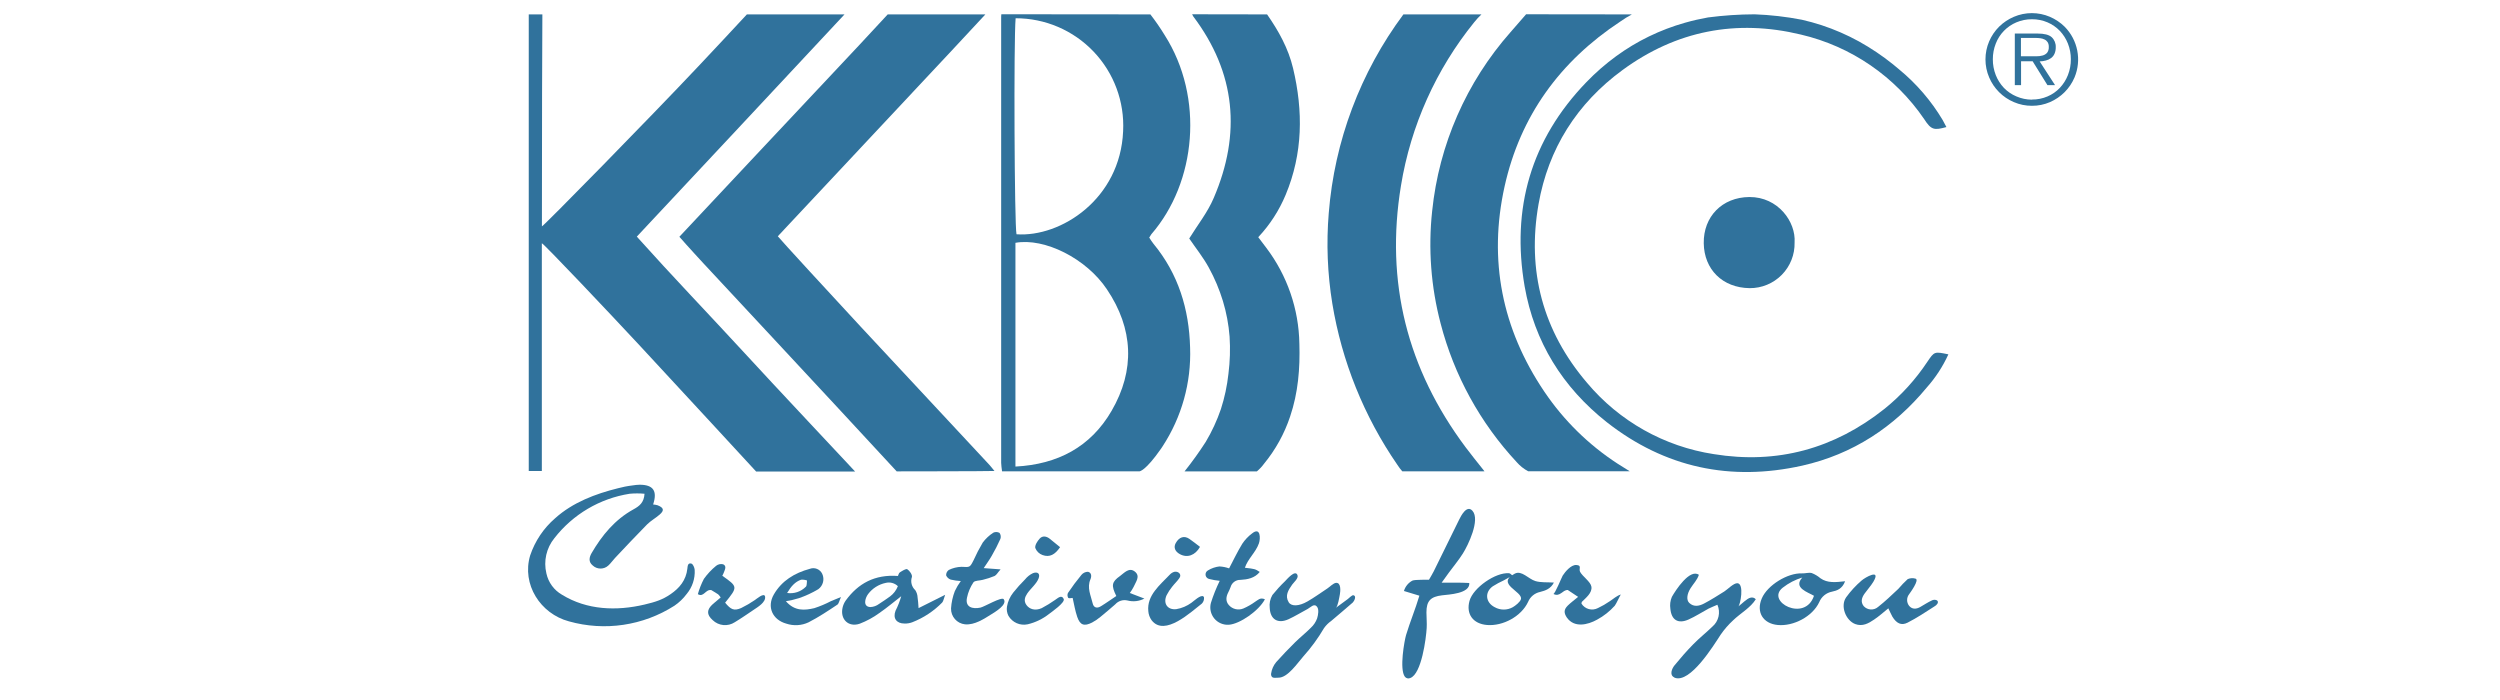 <?xml version="1.0" encoding="UTF-8"?>
<svg width="200px" height="56px" viewBox="0 0 200 56" version="1.1" xmlns="http://www.w3.org/2000/svg" xmlns:xlink="http://www.w3.org/1999/xlink">
    <!-- Generator: Sketch 62 (91390) - https://sketch.com -->
    <title>KBC-corporate Copy</title>
    <desc>Created with Sketch.</desc>
    <g id="Versione-A" stroke="none" stroke-width="1" fill="none" fill-rule="evenodd">
        <g id="KBC-corporate-Copy" transform="translate(42, 1)" fill="#30729C" fill-rule="nonzero">
            <path d="M25.562,0.152 C24.312,1.5 9.828,17 8.945,17.93 C11.8,21.115 14.73,24.163 17.59,27.27 C20.45,30.378 23.358,33.453 26.407,36.72 L18.488,36.72 C18.488,36.72 12.125,29.815 9.22,26.69 C6.872,24.16 1.43,18.41 1.347,18.462 L1.347,36.682 L0.3,36.682 L0.3,0.152 L1.39,0.152 C1.377,0.242 1.35,11.545 1.353,17.108 C1.353,17.23 10.102,8.307 13.852,4.322 C15.154,2.941 16.453,1.551 17.75,0.152 L25.562,0.152 Z" id="Path"></path>
            <path d="M36.83,0.152 C36.843,0.182 20.4,17.703 20.225,17.902 C20.383,18.12 24.782,22.902 26.825,25.102 C30.27,28.796 33.712,32.492 37.153,36.19 C37.27,36.318 37.375,36.458 37.555,36.678 C37.055,36.703 29.735,36.71 29.735,36.71 C26.718,33.447 23.185,29.633 20.152,26.38 L14.277,20.07 C14.277,20.07 12.977,18.665 12.35,17.942 C14.26,15.893 18.1,11.807 18.1,11.807 L26.672,2.678 C27.457,1.84 28.238,0.995 29.017,0.152 L36.83,0.152 Z" id="Path"></path>
            <path d="M50.03,0.152 C50.442,0.684 50.825,1.238 51.175,1.812 C54.358,6.812 53.695,13.598 50.108,17.738 C50.046,17.823 49.989,17.913 49.938,18.005 C50.047,18.168 50.15,18.35 50.28,18.505 C52.267,20.915 53.127,23.723 53.208,26.808 C53.309,29.609 52.537,32.373 51,34.718 C50.968,34.767 50.935,34.82 50.9,34.87 C49.617,36.72 49.15,36.708 49.15,36.708 C46.425,36.708 41.917,36.708 39.193,36.708 L38.165,36.708 C38.135,36.435 38.093,36.233 38.093,36.032 C38.093,24.157 38.093,12.284 38.093,0.412 C38.093,0.32 38.093,0.23 38.108,0.14 L50.03,0.152 Z M39.235,36.325 C42.625,36.15 45.25,34.748 46.92,31.88 C48.825,28.608 48.67,25.297 46.555,22.148 C44.903,19.672 41.555,18.005 39.235,18.425 L39.235,36.325 Z M39.25,0.46 C39.09,2.23 39.155,17.078 39.32,17.742 C42.865,17.992 47.623,14.922 47.85,9.492 C47.969,7.138 47.115,4.837 45.489,3.13 C43.863,1.422 41.608,0.457 39.25,0.46 Z" id="Shape"></path>
            <path d="M88.55,0.152 C88.226,0.323 87.915,0.515 87.618,0.728 C82.797,3.905 79.618,8.283 78.368,13.908 C77.058,19.8 78.157,25.315 81.55,30.337 C83.095,32.626 85.083,34.582 87.397,36.087 C87.618,36.233 88.005,36.462 88.375,36.7 C88.088,36.7 87.422,36.7 87.125,36.7 C85.097,36.7 82.265,36.7 80.25,36.7 C79.903,36.514 79.593,36.267 79.335,35.97 C76.418,32.836 74.326,29.024 73.25,24.88 C72.477,21.947 72.247,18.896 72.573,15.88 C73.118,10.576 75.309,5.575 78.838,1.577 L80.088,0.142 L88.55,0.152 Z" id="Path"></path>
            <path d="M76.517,0.152 C76.311,0.344 76.12,0.55 75.945,0.77 C72.884,4.545 70.862,9.054 70.078,13.85 C68.808,21.562 70.578,28.527 75.245,34.775 C75.692,35.375 76.168,35.955 76.703,36.633 C76.793,36.745 76.752,36.708 76.752,36.708 L70.185,36.708 C70.041,36.547 69.911,36.374 69.795,36.193 C67.127,32.326 65.348,27.918 64.585,23.282 C64.196,20.892 64.1,18.463 64.3,16.05 C64.757,10.295 66.827,4.785 70.272,0.152 L76.517,0.152 Z" id="Path"></path>
            <path d="M59.367,0.152 C60.29,1.475 61.065,2.868 61.443,4.452 C62.263,7.89 62.233,11.277 60.852,14.588 C60.331,15.839 59.588,16.987 58.66,17.975 L59.305,18.828 C60.979,21.039 61.905,23.727 61.95,26.5 C62.01,28.477 61.852,30.425 61.212,32.315 C60.753,33.695 60.043,34.979 59.12,36.102 C58.956,36.328 58.764,36.532 58.55,36.71 L52.765,36.71 C53.368,35.953 53.933,35.166 54.458,34.352 C54.952,33.523 55.359,32.644 55.672,31.73 C55.969,30.811 56.17,29.865 56.275,28.905 C56.401,27.917 56.432,26.919 56.367,25.925 C56.292,24.961 56.113,24.008 55.833,23.082 C55.551,22.158 55.175,21.265 54.71,20.418 C54.25,19.575 53.64,18.817 53.138,18.08 C53.8,17.005 54.61,15.992 55.102,14.83 C57.303,9.697 56.867,4.83 53.453,0.302 C53.421,0.251 53.393,0.198 53.37,0.142 L59.367,0.152 Z" id="Path"></path>
            <path d="M102.145,0.578 C102.683,0.7 103.215,0.848 103.737,1.018 C104.768,1.358 105.764,1.792 106.715,2.315 C107.671,2.845 108.581,3.455 109.433,4.14 C109.603,4.275 109.767,4.418 109.933,4.555 C111.316,5.694 112.493,7.062 113.412,8.6 C113.528,8.803 113.608,8.963 113.713,9.165 C112.752,9.428 112.498,9.415 111.94,8.537 C109.614,5.124 106.092,2.707 102.07,1.765 C96.888,0.515 92.09,1.46 87.797,4.607 C84.157,7.275 81.862,10.893 81.082,15.34 C80.147,20.67 81.422,25.48 84.965,29.628 C87.539,32.697 91.143,34.724 95.103,35.33 C100.177,36.157 104.752,34.9 108.782,31.69 C110.103,30.621 111.252,29.356 112.19,27.94 C112.75,27.115 112.748,27.115 113.87,27.348 C113.43,28.313 112.848,29.207 112.142,30 C109.515,33.178 106.218,35.34 102.185,36.25 C96.453,37.532 91.198,36.422 86.547,32.778 C83,29.98 80.75,26.337 79.972,21.915 C78.895,15.685 80.472,10.165 84.918,5.565 C85.646,4.81 86.438,4.12 87.285,3.5 C88.113,2.894 88.994,2.363 89.918,1.915 C90.845,1.465 91.81,1.098 92.802,0.818 C93.407,0.646 94.021,0.505 94.64,0.395 C95.875,0.234 97.119,0.15 98.365,0.145 C99.634,0.192 100.898,0.337 102.145,0.578 Z" id="Path"></path>
            <path d="M0.412,43.438 C0.8,42.283 1.491,41.254 2.413,40.458 C3.817,39.195 5.63,38.508 7.438,38.06 C7.628,38.013 7.815,37.968 8.002,37.928 C8.19,37.888 8.42,37.858 8.63,37.83 C8.809,37.8 8.991,37.783 9.172,37.778 C10.265,37.778 10.607,38.278 10.25,39.358 C10.369,39.367 10.487,39.388 10.602,39.42 C11.102,39.612 11.165,39.833 10.768,40.17 C10.45,40.447 10.068,40.655 9.768,40.953 C8.898,41.833 8.053,42.737 7.202,43.638 C7.015,43.835 6.862,44.068 6.662,44.245 C6.307,44.57 5.761,44.565 5.412,44.233 C5.058,43.94 5.138,43.58 5.327,43.25 C6.162,41.818 7.195,40.565 8.675,39.75 C9.158,39.487 9.52,39.203 9.562,38.5 C9.167,38.464 8.77,38.464 8.375,38.5 C5.988,38.875 3.833,40.147 2.35,42.055 C1.709,42.843 1.473,43.885 1.712,44.873 C1.867,45.594 2.322,46.215 2.962,46.58 C4.963,47.812 7.33,47.89 9.553,47.367 C10.45,47.155 11.002,46.975 11.637,46.54 C12.373,46.04 12.887,45.407 12.988,44.495 C13.012,44.278 13.025,44.008 13.31,44.087 C13.438,44.123 13.56,44.403 13.575,44.587 C13.615,45.291 13.384,45.983 12.93,46.523 C12.659,46.887 12.329,47.203 11.953,47.458 C9.446,49.059 6.375,49.514 3.513,48.708 C1.23,48.097 -0.275,45.75 0.412,43.438 Z" id="Path"></path>
            <path d="M70.39,53.138 C69.935,52.538 70.358,50.227 70.485,49.803 C70.805,48.742 71.235,47.718 71.55,46.655 L70.315,46.28 C70.42,45.924 70.663,45.625 70.99,45.45 C71.177,45.355 72.312,45.388 72.32,45.377 C72.435,45.175 72.57,44.955 72.692,44.72 C73.375,43.343 74.045,41.97 74.728,40.578 C74.873,40.285 75.34,39.355 75.795,39.862 C76.438,40.58 75.438,42.635 75.03,43.28 C74.692,43.815 74.28,44.305 73.907,44.815 L73.33,45.615 C74.067,45.615 74.81,45.597 75.545,45.64 C75.605,46.498 73.907,46.557 73.365,46.625 C72.45,46.735 72.115,47.068 72.115,47.992 C72.115,48.413 72.16,48.835 72.135,49.242 C72.088,50.053 71.728,52.92 70.82,53.242 C70.67,53.313 70.491,53.269 70.39,53.138 Z" id="Path"></path>
            <path d="M91.918,53.18 C91.543,52.987 91.755,52.483 91.957,52.235 C92.433,51.653 92.927,51.083 93.457,50.545 C93.942,50.045 94.493,49.615 94.99,49.13 C95.497,48.7 95.661,47.988 95.392,47.38 C95.142,47.495 94.892,47.58 94.672,47.697 C94.14,47.983 93.632,48.318 93.082,48.562 C92.257,48.93 91.715,48.608 91.63,47.71 C91.579,47.385 91.621,47.052 91.75,46.75 C92.043,46.227 93.183,44.468 93.91,44.985 C93.778,45.398 93.472,45.697 93.245,46.057 C92.95,46.523 92.897,47.002 93.14,47.233 C93.505,47.58 93.938,47.483 94.32,47.285 C94.88,46.99 95.415,46.65 95.953,46.312 C96.203,46.157 96.69,45.638 96.995,45.657 C97.552,45.697 97.23,47.395 97.065,47.515 C97.315,47.343 97.755,46.87 98.04,46.815 C98.193,46.772 98.358,46.82 98.463,46.94 C98.055,47.612 97.213,48.078 96.655,48.62 C96.28,48.965 95.944,49.351 95.655,49.77 C95.093,50.627 93.225,53.685 91.978,53.22 L91.918,53.18 Z" id="Path"></path>
            <path d="M59.773,53.17 C59.7,53.092 59.67,52.984 59.69,52.88 C59.739,52.542 59.882,52.224 60.102,51.962 C60.587,51.425 61.085,50.898 61.602,50.39 C62.013,49.985 62.468,49.627 62.87,49.22 C63.095,49.014 63.266,48.757 63.37,48.47 C63.458,48.18 63.525,47.755 63.37,47.553 C63.133,47.225 62.843,47.6 62.595,47.727 C62.095,47.99 61.595,48.305 61.078,48.54 C60.233,48.922 59.623,48.56 59.578,47.638 C59.534,47.277 59.61,46.913 59.792,46.6 C60.104,46.212 60.441,45.844 60.8,45.5 C60.935,45.367 61.633,44.523 61.8,45.017 C61.892,45.267 61.502,45.587 61.375,45.767 C61.075,46.197 60.77,46.648 61.097,47.182 C61.312,47.528 61.917,47.508 62.597,47.115 C63.148,46.8 63.663,46.422 64.192,46.075 C64.368,45.96 64.662,45.655 64.873,45.63 C65.302,45.585 65.237,46.297 65.19,46.547 C65.142,46.797 65.032,47.508 64.868,47.627 L65.828,46.92 C65.907,46.86 66.162,46.6 66.265,46.617 C66.552,46.667 66.335,47.1 66.218,47.205 C65.655,47.705 65.065,48.185 64.493,48.678 C64.272,48.834 64.079,49.027 63.922,49.248 C63.447,50.058 62.891,50.819 62.263,51.517 C61.8,52.04 61.013,53.233 60.263,53.215 C60.06,53.225 59.875,53.25 59.773,53.17 Z" id="Path"></path>
            <path d="M101.567,18.4 C101.59,19.366 101.22,20.299 100.542,20.988 C99.864,21.676 98.936,22.06 97.97,22.052 C95.797,22.023 94.33,20.552 94.3,18.462 C94.267,16.335 95.765,14.78 97.95,14.762 C100.25,14.75 101.68,16.75 101.567,18.4 Z" id="Path"></path>
            <path d="M29.835,45.078 C29.878,44.99 29.905,44.84 29.992,44.788 C30.177,44.672 30.475,44.477 30.582,44.538 C30.77,44.657 30.995,44.983 30.953,45.157 C30.825,45.532 30.931,45.947 31.223,46.215 C31.336,46.389 31.4,46.59 31.407,46.797 C31.45,47.028 31.453,47.263 31.485,47.65 L33.612,46.585 C33.49,46.917 33.475,47.085 33.377,47.2 C32.7,47.892 31.882,48.431 30.98,48.782 C30.782,48.856 30.571,48.89 30.36,48.883 C29.72,48.883 29.413,48.46 29.642,47.862 C29.832,47.49 29.985,47.1 30.098,46.697 C29.512,47.15 28.948,47.63 28.348,48.042 C27.863,48.396 27.335,48.683 26.775,48.898 C25.88,49.203 25.205,48.545 25.402,47.63 C25.446,47.422 25.531,47.225 25.652,47.05 C26.65,45.675 27.98,44.94 29.835,45.078 Z M29.835,45.898 C29.578,45.647 29.211,45.546 28.863,45.63 C28.298,45.747 27.795,46.065 27.448,46.525 C27.198,46.855 27.01,47.545 27.635,47.565 C27.884,47.553 28.124,47.466 28.323,47.315 C28.622,47.123 28.92,46.92 29.21,46.71 C29.488,46.502 29.701,46.221 29.828,45.898 L29.835,45.898 Z" id="Shape"></path>
            <path d="M34.865,45.483 C34.593,45.469 34.322,45.431 34.057,45.367 C33.892,45.312 33.758,45.188 33.69,45.028 C33.683,44.856 33.764,44.693 33.905,44.595 C34.222,44.44 34.569,44.355 34.922,44.345 C35.58,44.375 35.58,44.417 35.873,43.845 C36.095,43.349 36.345,42.867 36.623,42.4 C36.854,42.092 37.137,41.827 37.46,41.617 C37.618,41.538 37.806,41.543 37.96,41.63 C38.062,41.768 38.089,41.948 38.032,42.11 C37.824,42.577 37.59,43.033 37.333,43.475 C37.155,43.788 36.94,44.078 36.697,44.45 L38.047,44.55 C37.82,44.8 37.722,45.002 37.568,45.078 C37.262,45.205 36.947,45.308 36.625,45.385 C36.375,45.458 35.995,45.428 35.875,45.587 C35.624,45.961 35.448,46.381 35.358,46.822 C35.2,47.59 35.818,47.742 36.44,47.608 C36.748,47.54 38.133,46.718 38.295,46.935 C38.623,47.367 37.583,47.97 37.325,48.133 C36.708,48.52 35.968,49.013 35.203,48.947 C34.553,48.88 34.065,48.323 34.083,47.67 C34.114,47.194 34.218,46.725 34.39,46.28 C34.522,46 34.681,45.732 34.865,45.483 L34.865,45.483 Z" id="Path"></path>
            <path d="M59.193,46.943 C58.712,47.86 57.193,48.917 56.31,48.98 C55.861,49.011 55.426,48.823 55.14,48.476 C54.855,48.128 54.755,47.664 54.873,47.23 C55.064,46.625 55.3,46.035 55.578,45.465 C55.299,45.44 55.023,45.392 54.752,45.322 C54.596,45.297 54.473,45.174 54.447,45.017 C54.422,44.86 54.499,44.704 54.64,44.63 C54.917,44.461 55.228,44.354 55.55,44.315 C55.815,44.328 56.077,44.38 56.328,44.47 C56.675,43.81 56.995,43.133 57.383,42.5 C57.596,42.18 57.864,41.899 58.172,41.67 C58.852,41.127 58.85,42.087 58.712,42.472 C58.462,43.188 57.83,43.7 57.59,44.42 C58.403,44.515 58.403,44.515 58.78,44.755 C58.377,45.255 57.795,45.358 57.24,45.39 C56.872,45.376 56.542,45.617 56.445,45.972 C56.392,46.113 56.331,46.251 56.263,46.385 C56.08,46.735 56.035,47.093 56.305,47.403 C56.592,47.735 57.061,47.847 57.468,47.68 C57.798,47.536 58.113,47.357 58.405,47.145 C58.625,47.02 58.8,46.767 59.193,46.943 Z" id="Path"></path>
            <path d="M109.067,47.667 C108.69,47.97 108.332,48.295 107.935,48.562 C107.485,48.87 107.002,49.142 106.42,48.925 C105.67,48.642 105.207,47.5 105.685,46.795 C106.041,46.301 106.454,45.851 106.915,45.453 C107.207,45.188 108.517,44.453 107.868,45.542 C107.665,45.877 107.392,46.17 107.165,46.49 C106.938,46.81 106.832,47.153 107.095,47.49 C107.398,47.822 107.911,47.85 108.248,47.553 C108.815,47.11 109.338,46.605 109.865,46.11 C110.098,45.834 110.349,45.574 110.615,45.33 C110.809,45.246 111.026,45.231 111.23,45.288 C111.605,45.362 110.778,46.465 110.73,46.538 C110.515,46.81 110.515,47.195 110.73,47.468 C110.98,47.763 111.31,47.737 111.627,47.555 C111.945,47.373 112.245,47.172 112.573,47.023 C112.765,46.932 113.15,46.992 113,47.288 C112.938,47.385 112.852,47.464 112.75,47.517 C112.045,47.968 111.35,48.435 110.6,48.815 C110.1,49.065 109.722,48.87 109.392,48.337 C109.278,48.135 109.188,47.91 109.067,47.667 Z" id="Path"></path>
            <path d="M79,45.045 L78.295,45.432 C77.993,45.571 77.701,45.728 77.42,45.905 C76.755,46.383 76.843,47.203 77.575,47.575 C78.025,47.829 78.575,47.829 79.025,47.575 C79.222,47.462 79.618,47.16 79.675,46.93 C79.835,46.31 77.605,45.71 79.19,44.888 C79.733,44.608 80.272,45.315 80.83,45.485 C81.267,45.617 81.76,45.568 82.31,45.605 C82.06,46.105 81.632,46.248 81.21,46.355 C80.775,46.445 80.414,46.745 80.245,47.155 C79.703,48.315 78.233,49.1 76.968,49 C75.843,48.91 75.27,48.127 75.56,47.072 C75.85,46.017 77.65,44.773 78.718,44.858 C78.812,44.86 78.897,44.962 79,45.045 Z" id="Path"></path>
            <path d="M105.608,45.5 C105.377,46.12 104.95,46.25 104.562,46.333 C104.098,46.421 103.71,46.741 103.535,47.18 C102.995,48.325 101.48,49.115 100.225,49 C99.037,48.892 98.475,47.965 98.945,46.87 C99.392,45.818 101.007,44.825 102.155,44.87 C102.418,44.885 102.7,44.78 102.942,44.845 C103.196,44.945 103.43,45.086 103.638,45.263 C104.2,45.657 104.835,45.585 105.608,45.5 Z M102.19,45.2 C101.62,45.371 101.086,45.648 100.618,46.015 C99.215,47.123 102.407,48.812 103.118,46.663 C102.638,46.375 101.422,46.03 102.19,45.195 L102.19,45.2 Z" id="Shape"></path>
            <path d="M20.872,47.097 C21.58,47.91 22.372,47.833 23.142,47.653 C23.601,47.504 24.046,47.317 24.473,47.093 C24.675,47.005 24.883,46.922 25.282,46.76 C25.128,47.097 25.1,47.3 24.988,47.373 C24.238,47.873 23.488,48.373 22.68,48.788 C22.125,49.049 21.49,49.086 20.907,48.892 C19.797,48.583 19.332,47.553 19.907,46.557 C20.547,45.45 21.578,44.835 22.78,44.508 C23.167,44.358 23.604,44.534 23.78,44.91 C23.979,45.341 23.848,45.853 23.465,46.135 C22.976,46.427 22.459,46.668 21.92,46.852 C21.577,46.959 21.227,47.041 20.872,47.097 Z M20.968,46.438 C21.519,46.522 22.077,46.336 22.468,45.938 C22.565,45.845 22.532,45.612 22.56,45.438 C22.408,45.384 22.247,45.364 22.087,45.377 C21.613,45.54 21.295,45.895 20.968,46.438 L20.968,46.438 Z" id="Shape"></path>
            <path d="M47.305,46.682 C46.888,45.837 46.928,45.555 47.605,45.078 C47.947,44.828 48.33,44.36 48.792,44.73 C49.255,45.1 48.855,45.557 48.688,45.955 C48.6,46.125 48.499,46.287 48.385,46.44 L49.55,46.885 C49.133,47.104 48.65,47.159 48.195,47.038 C47.838,46.954 47.464,47.073 47.22,47.347 C46.83,47.685 46.443,48.02 46.04,48.347 C45.833,48.523 45.607,48.675 45.367,48.803 C44.733,49.125 44.407,49.015 44.178,48.35 C44.013,47.867 43.928,47.35 43.812,46.835 C43.715,46.835 43.523,46.888 43.462,46.835 C43.388,46.716 43.377,46.568 43.435,46.44 C43.769,45.94 44.129,45.456 44.513,44.992 C44.641,44.835 44.834,44.743 45.038,44.742 C45.328,44.81 45.337,45.108 45.237,45.34 C44.94,46.023 45.267,46.635 45.413,47.267 C45.495,47.627 45.765,47.68 46.042,47.517 C46.46,47.267 46.85,46.983 47.305,46.682 Z" id="Path"></path>
            <path d="M15.785,45.062 C17.035,45.943 17.035,45.943 16.01,47.215 C16.475,47.775 16.72,47.885 17.29,47.645 C17.668,47.46 18.033,47.248 18.38,47.01 C18.5,46.938 19.13,46.373 19.205,46.72 C19.288,47.175 18.61,47.572 18.305,47.778 C17.805,48.112 17.305,48.465 16.782,48.778 C16.226,49.143 15.49,49.072 15.012,48.608 C14.512,48.165 14.533,47.763 15.033,47.322 C15.232,47.145 15.443,46.977 15.655,46.797 C15.598,46.706 15.53,46.622 15.453,46.547 C15.255,46.413 15.045,46.297 14.905,46.208 C14.443,46.12 14.297,46.82 13.828,46.532 C13.946,46.109 14.109,45.7 14.312,45.31 C14.59,44.92 14.919,44.568 15.29,44.265 C15.447,44.14 15.653,44.095 15.848,44.142 C16.142,44.273 16.005,44.547 15.918,44.773 C15.887,44.862 15.845,44.94 15.785,45.062 Z" id="Path"></path>
            <path d="M84.25,46.75 L83.422,46.2 C82.993,46.182 82.815,46.792 82.265,46.513 C82.375,46.57 82.94,45.172 83.015,45.05 C83.213,44.742 83.677,44.178 84.1,44.2 C84.582,44.227 84.275,44.502 84.41,44.752 C84.61,45.123 85.248,45.538 85.312,45.93 C85.397,46.43 84.853,46.84 84.547,47.15 C84.53,47.167 84.535,47.205 84.517,47.288 C84.794,47.735 85.37,47.891 85.835,47.645 C86.162,47.491 86.476,47.311 86.772,47.105 C87.065,46.92 87.34,46.653 87.668,46.56 C87.642,46.56 87.287,47.333 87.185,47.453 C86.782,47.904 86.304,48.282 85.772,48.57 C85.002,49 83.938,49.24 83.35,48.407 C83.1,48.035 83.1,47.763 83.425,47.443 C83.66,47.215 83.927,47.017 84.25,46.75 Z" id="Path"></path>
            <path d="M38.557,47.53 C38.627,47.12 38.799,46.735 39.057,46.41 C39.352,46.039 39.668,45.686 40.005,45.352 C40.175,45.14 40.391,44.969 40.638,44.852 C41.005,44.715 41.233,44.885 41.09,45.265 C40.925,45.71 40.445,46.087 40.18,46.48 C39.995,46.755 39.875,47.068 40.117,47.403 C40.36,47.737 40.81,47.885 41.333,47.653 C41.703,47.459 42.059,47.241 42.4,47 C42.615,46.865 42.922,46.542 43.097,46.917 C43.23,47.2 42.127,47.96 41.915,48.123 C41.415,48.516 40.836,48.796 40.218,48.943 C39.611,49.075 38.988,48.801 38.675,48.265 C38.559,48.039 38.518,47.781 38.557,47.53 L38.557,47.53 Z" id="Path"></path>
            <path d="M54.32,46.788 C54.342,46.972 54.279,47.156 54.148,47.288 C53.32,47.917 51.178,49.972 50.133,48.625 C49.977,48.411 49.884,48.157 49.865,47.892 C49.735,46.63 50.805,45.79 51.59,44.965 C51.692,44.853 51.825,44.775 51.972,44.74 C52.265,44.693 52.56,44.947 52.355,45.24 C52.188,45.49 51.958,45.695 51.775,45.935 C51.603,46.145 51.454,46.373 51.33,46.615 C51.03,47.263 51.39,47.81 52.1,47.733 C52.541,47.66 52.958,47.483 53.318,47.218 C53.475,47.112 54.068,46.54 54.275,46.718 C54.297,46.735 54.313,46.76 54.32,46.788 Z" id="Path"></path>
            <path d="M42.807,42.773 C42.398,43.377 41.97,43.605 41.407,43.405 C41.139,43.311 40.925,43.103 40.822,42.837 C40.782,42.612 40.99,42.292 41.175,42.087 C41.405,41.837 41.72,41.892 41.985,42.105 C42.25,42.318 42.535,42.553 42.807,42.773 Z" id="Path"></path>
            <path d="M54,42.75 C53.62,43.428 52.983,43.655 52.392,43.333 C51.998,43.12 51.873,42.788 52.055,42.453 C52.33,41.953 52.745,41.828 53.155,42.115 C53.443,42.315 53.72,42.532 54,42.75 Z" id="Path"></path>
            <path d="M120.555,7.463 C120.057,7.466 119.564,7.366 119.108,7.168 C118.217,6.791 117.509,6.083 117.132,5.192 C116.739,4.272 116.739,3.231 117.132,2.31 C117.32,1.871 117.59,1.472 117.927,1.135 C118.268,0.801 118.668,0.533 119.108,0.345 C120.029,-0.048 121.071,-0.048 121.993,0.345 C122.43,0.533 122.83,0.801 123.17,1.135 C124.229,2.203 124.542,3.804 123.963,5.192 C123.776,5.633 123.507,6.033 123.17,6.372 C122.833,6.708 122.436,6.978 122,7.168 C121.544,7.366 121.052,7.467 120.555,7.463 Z M120.555,6.963 C120.985,6.968 121.411,6.883 121.805,6.713 C122.176,6.555 122.511,6.323 122.787,6.03 C123.066,5.734 123.285,5.386 123.433,5.008 C123.592,4.603 123.672,4.172 123.668,3.737 C123.67,3.31 123.59,2.885 123.433,2.487 C123.286,2.11 123.066,1.764 122.787,1.47 C122.509,1.18 122.175,0.949 121.805,0.79 C121.41,0.621 120.984,0.536 120.555,0.54 C120.126,0.537 119.7,0.622 119.305,0.79 C118.55,1.109 117.957,1.722 117.662,2.487 C117.505,2.885 117.425,3.31 117.427,3.737 C117.423,4.172 117.503,4.603 117.662,5.008 C117.811,5.387 118.032,5.735 118.312,6.03 C118.596,6.324 118.936,6.556 119.312,6.713 C119.704,6.884 120.127,6.972 120.555,6.973 L120.555,6.963 Z M122.403,5.81 L121.795,5.81 L120.612,3.902 L119.685,3.902 L119.685,5.81 L119.185,5.81 L119.185,1.683 L120.995,1.683 C121.543,1.683 121.922,1.78 122.138,1.978 C122.357,2.184 122.475,2.476 122.46,2.777 C122.465,2.956 122.432,3.133 122.362,3.297 C122.303,3.434 122.209,3.553 122.09,3.643 C121.965,3.735 121.823,3.802 121.672,3.84 C121.509,3.883 121.341,3.908 121.172,3.913 L122.403,5.81 Z M120.455,3.502 L120.925,3.502 C121.085,3.504 121.245,3.484 121.4,3.442 C121.539,3.408 121.666,3.333 121.763,3.228 C121.865,3.093 121.915,2.926 121.903,2.757 C121.91,2.623 121.878,2.489 121.81,2.373 C121.748,2.279 121.662,2.204 121.56,2.158 C121.456,2.105 121.343,2.072 121.228,2.06 C121.105,2.043 120.981,2.035 120.858,2.035 L119.675,2.035 L119.675,3.502 L120.455,3.502 Z" id="Shape"></path>
        </g>
    </g>
</svg>